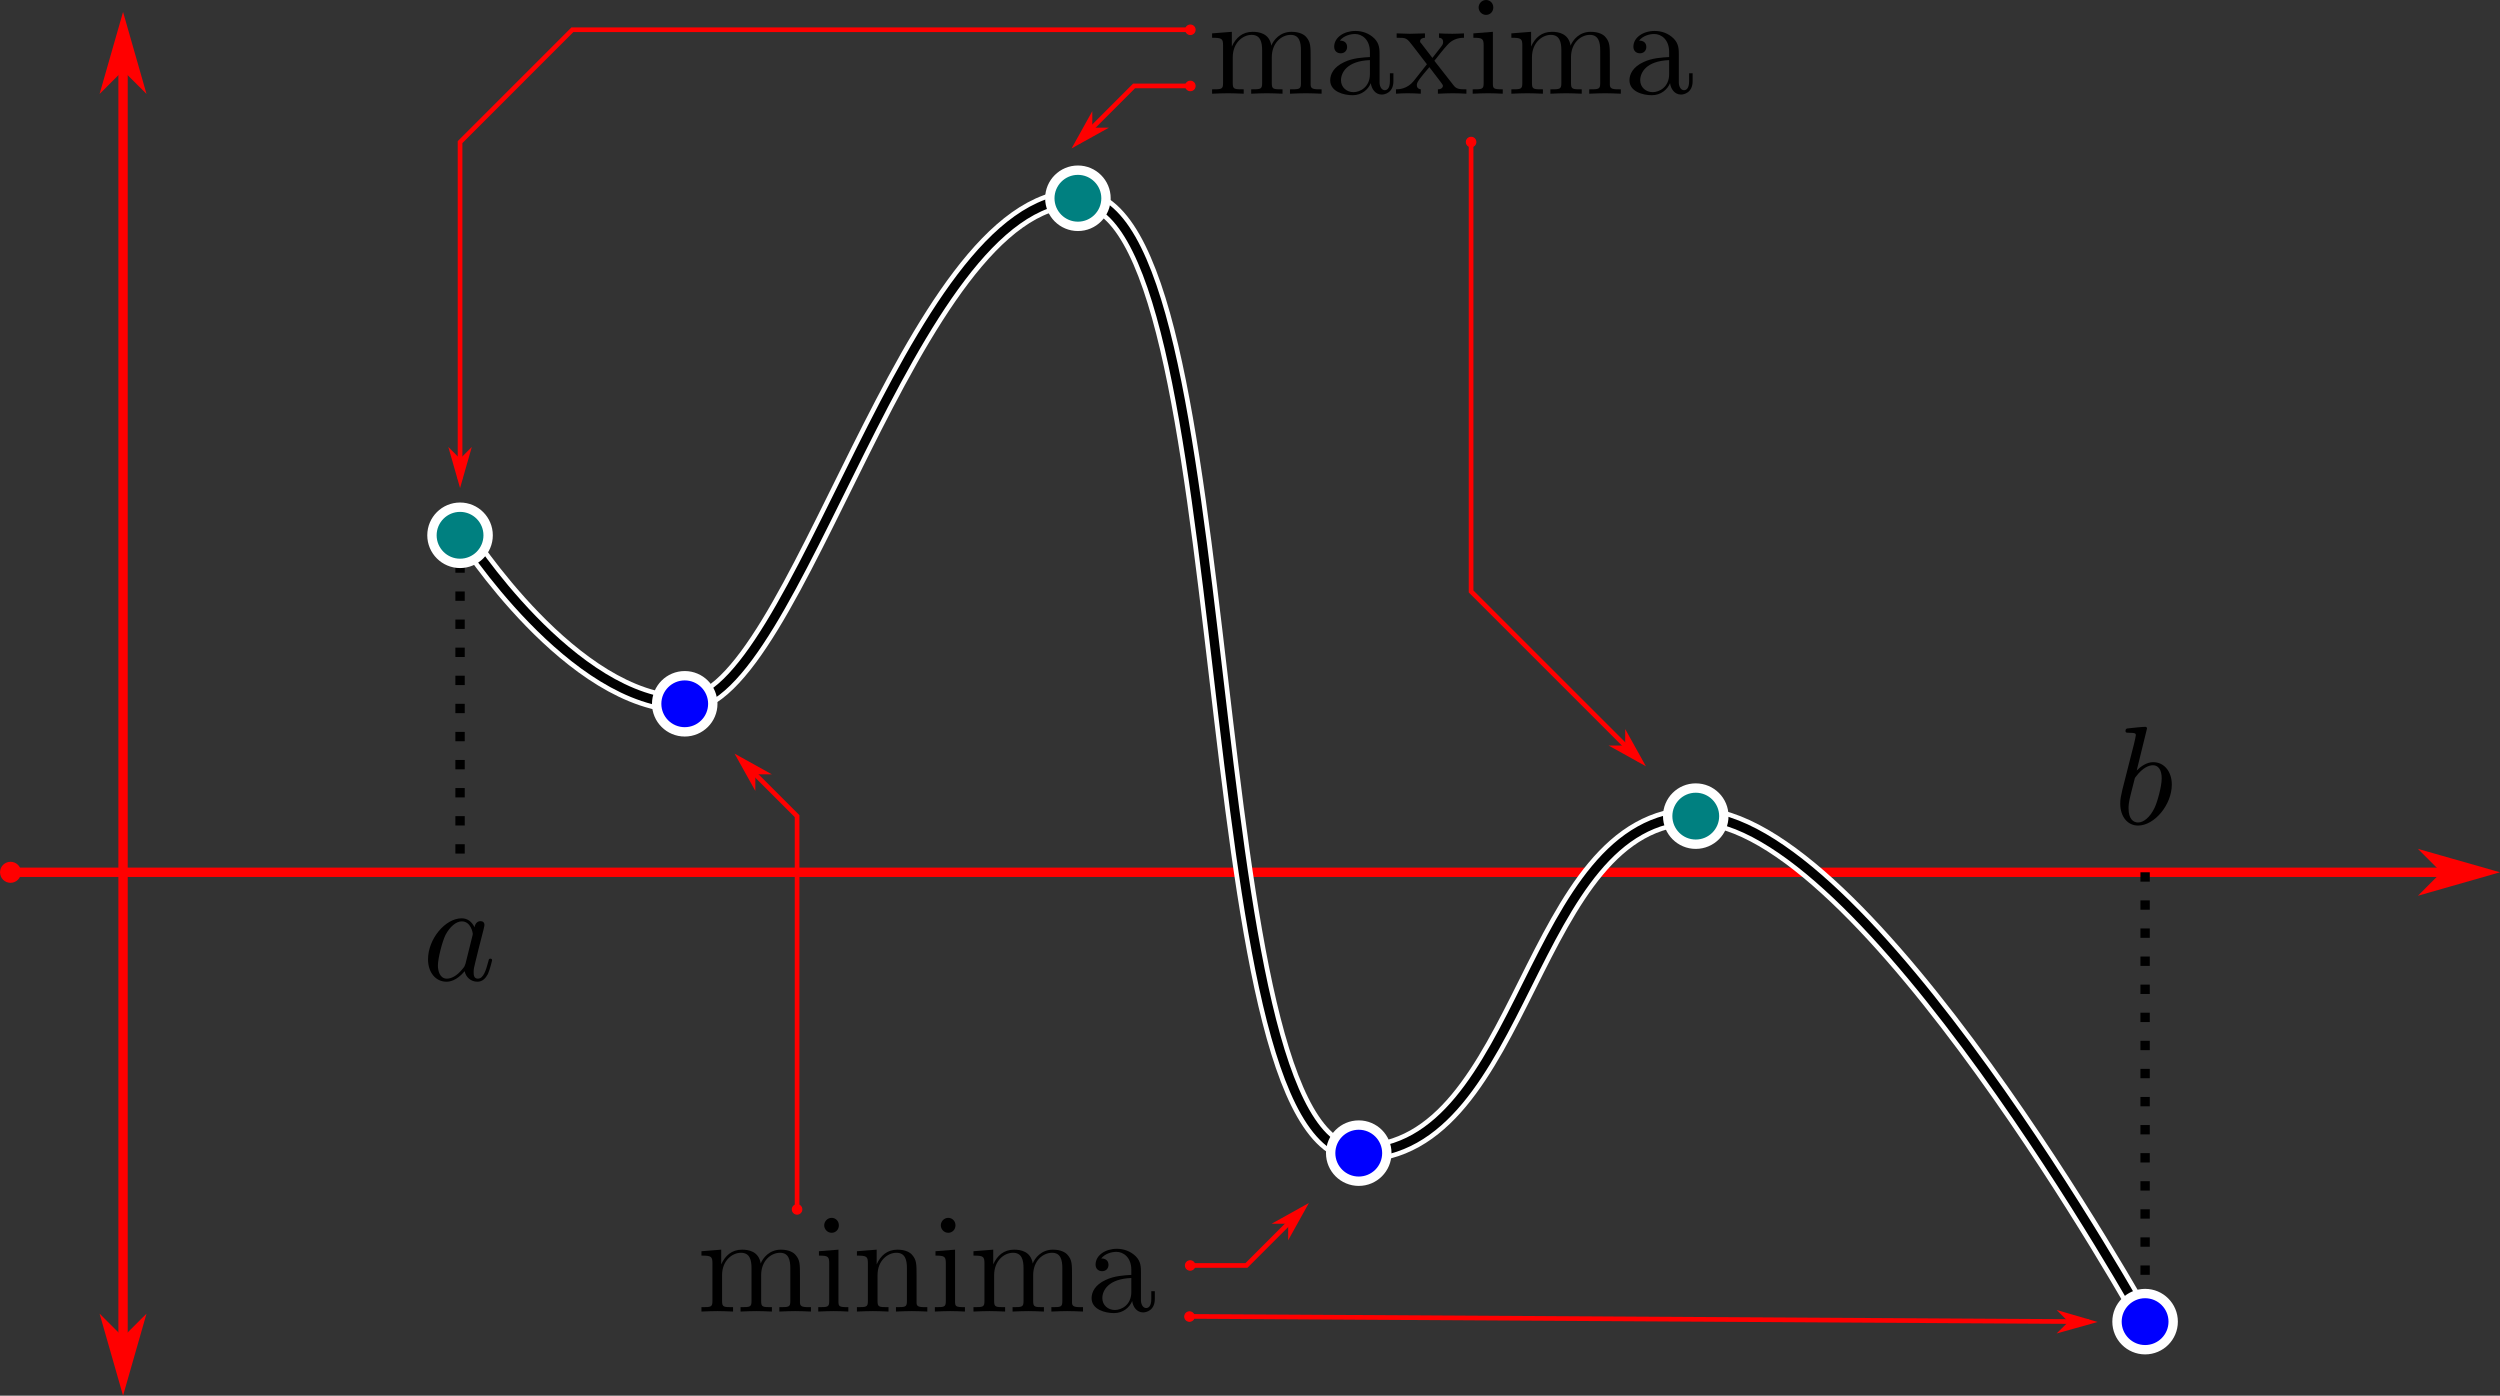 <?xml version="1.0" encoding="UTF-8"?>
<svg xmlns="http://www.w3.org/2000/svg" xmlns:xlink="http://www.w3.org/1999/xlink" width="213.644pt" height="119.273pt" viewBox="0 0 213.644 119.273" version="1.1">
<rect x="0" y="0" width="213.644" height="119.273" fill="#333333" stroke="none"/>
<defs>
<clipPath id="clip1">
  <path d="M 6 110 L 15 110 L 15 119.273 L 6 119.273 Z M 6 110 "/>
</clipPath>
<clipPath id="clip2">
  <path d="M 205 70 L 213.645 70 L 213.645 79 L 205 79 Z M 205 70 "/>
</clipPath>
<clipPath id="clip3">
  <path d="M 30 7 L 193 7 L 193 119.273 L 30 119.273 Z M 30 7 "/>
</clipPath>
<clipPath id="clip4">
  <path d="M 176 106 L 191 106 L 191 119.273 L 176 119.273 Z M 176 106 "/>
</clipPath>
</defs>
<g id="surface1">
<path style="fill:none;stroke-width:0.8;stroke-linecap:butt;stroke-linejoin:miter;stroke:rgb(100%,0%,0%);stroke-opacity:1;stroke-miterlimit:4;" d="M 10.516 117.746 L 10.516 2.543 "/>
<path style=" stroke:none;fill-rule:evenodd;fill:rgb(100%,0%,0%);fill-opacity:1;" d="M 10.516 114.543 L 8.914 112.945 L 10.516 118.543 L 12.117 112.945 Z M 10.516 114.543 "/>
<g clip-path="url(#clip1)" clip-rule="nonzero">
<path style="fill:none;stroke-width:0.4;stroke-linecap:butt;stroke-linejoin:miter;stroke:rgb(100%,0%,0%);stroke-opacity:1;stroke-miterlimit:4;" d="M -114.543 10.516 L -112.945 8.914 L -118.543 10.516 L -112.945 12.117 Z M -114.543 10.516 " transform="matrix(0,-1,1,0,0,0)"/>
</g>
<path style="fill-rule:evenodd;fill:rgb(100%,0%,0%);fill-opacity:1;stroke-width:0.4;stroke-linecap:butt;stroke-linejoin:miter;stroke:rgb(100%,0%,0%);stroke-opacity:1;stroke-miterlimit:4;" d="M 5.746 -10.516 L 7.344 -12.117 L 1.746 -10.516 L 7.344 -8.914 Z M 5.746 -10.516 " transform="matrix(0,1,-1,0,0,0)"/>
<path style="fill:none;stroke-width:0.8;stroke-linecap:butt;stroke-linejoin:miter;stroke:rgb(100%,0%,0%);stroke-opacity:1;stroke-miterlimit:4;" d="M 0.914 74.543 L 212.117 74.543 "/>
<path style="fill-rule:evenodd;fill:rgb(100%,0%,0%);fill-opacity:1;stroke-width:0.2;stroke-linecap:butt;stroke-linejoin:miter;stroke:rgb(100%,0%,0%);stroke-opacity:1;stroke-miterlimit:4;" d="M 1.699 74.543 C 1.699 74.984 1.34 75.344 0.898 75.344 C 0.457 75.344 0.102 74.984 0.102 74.543 C 0.102 74.102 0.457 73.746 0.898 73.746 C 1.34 73.746 1.699 74.102 1.699 74.543 Z M 1.699 74.543 " transform="matrix(1,-0,0,1,0,0)"/>
<path style=" stroke:none;fill-rule:evenodd;fill:rgb(100%,0%,0%);fill-opacity:1;" d="M 208.914 74.543 L 207.316 76.145 L 212.914 74.543 L 207.316 72.945 Z M 208.914 74.543 "/>
<g clip-path="url(#clip2)" clip-rule="nonzero">
<path style="fill:none;stroke-width:0.4;stroke-linecap:butt;stroke-linejoin:miter;stroke:rgb(100%,0%,0%);stroke-opacity:1;stroke-miterlimit:4;" d="M -208.914 -74.543 L -207.316 -76.145 L -212.914 -74.543 L -207.316 -72.945 Z M -208.914 -74.543 " transform="matrix(-1,0,-0,-1,0,0)"/>
</g>
<g clip-path="url(#clip3)" clip-rule="nonzero">
<path style="fill:none;stroke-width:1.6;stroke-linecap:butt;stroke-linejoin:miter;stroke:rgb(100%,100%,100%);stroke-opacity:1;stroke-miterlimit:4;" d="M 39.715 45.746 C 39.715 45.746 48.914 60.145 58.516 60.145 C 68.117 60.145 77.715 16.945 92.117 16.945 C 106.516 16.945 101.715 98.543 116.117 98.543 C 130.516 98.543 130.516 69.746 144.914 69.746 C 159.316 69.746 183.316 112.945 183.316 112.945 "/>
</g>
<path style="fill:none;stroke-width:0.8;stroke-linecap:butt;stroke-linejoin:miter;stroke:rgb(0%,0%,0%);stroke-opacity:1;stroke-dasharray:0.8,1.6;stroke-miterlimit:4;" d="M 39.316 48.145 L 39.316 74.543 "/>
<path style="fill:none;stroke-width:0.8;stroke-linecap:butt;stroke-linejoin:miter;stroke:rgb(0%,0%,0%);stroke-opacity:1;stroke-dasharray:0.8,1.6;stroke-miterlimit:4;" d="M 183.316 74.543 L 183.316 112.945 "/>
<path style="fill:none;stroke-width:0.8;stroke-linecap:butt;stroke-linejoin:miter;stroke:rgb(0%,0%,0%);stroke-opacity:1;stroke-miterlimit:4;" d="M 39.715 45.746 C 39.715 45.746 48.914 60.145 58.516 60.145 C 68.117 60.145 77.715 16.945 92.117 16.945 C 106.516 16.945 101.715 98.543 116.117 98.543 C 130.516 98.543 130.516 69.746 144.914 69.746 C 159.316 69.746 183.316 112.945 183.316 112.945 "/>
<path style="fill-rule:nonzero;fill:rgb(0%,50.195%,50.195%);fill-opacity:1;stroke-width:0.8;stroke-linecap:butt;stroke-linejoin:miter;stroke:rgb(100%,100%,100%);stroke-opacity:1;stroke-miterlimit:4;" d="M 41.715 45.746 C 41.715 47.07 40.641 48.145 39.316 48.145 C 37.992 48.145 36.914 47.07 36.914 45.746 C 36.914 44.418 37.992 43.344 39.316 43.344 C 40.641 43.344 41.715 44.418 41.715 45.746 Z M 41.715 45.746 "/>
<path style=" stroke:none;fill-rule:nonzero;fill:rgb(0%,0%,100%);fill-opacity:1;" d="M 185.715 112.945 C 185.715 114.27 184.641 115.344 183.316 115.344 C 181.992 115.344 180.914 114.27 180.914 112.945 C 180.914 111.621 181.992 110.543 183.316 110.543 C 184.641 110.543 185.715 111.621 185.715 112.945 Z M 185.715 112.945 "/>
<g clip-path="url(#clip4)" clip-rule="nonzero">
<path style="fill:none;stroke-width:0.8;stroke-linecap:butt;stroke-linejoin:miter;stroke:rgb(100%,100%,100%);stroke-opacity:1;stroke-miterlimit:4;" d="M 185.715 112.945 C 185.715 114.27 184.641 115.344 183.316 115.344 C 181.992 115.344 180.914 114.27 180.914 112.945 C 180.914 111.621 181.992 110.543 183.316 110.543 C 184.641 110.543 185.715 111.621 185.715 112.945 Z M 185.715 112.945 "/>
</g>
<path style="fill-rule:nonzero;fill:rgb(0%,0%,100%);fill-opacity:1;stroke-width:0.8;stroke-linecap:butt;stroke-linejoin:miter;stroke:rgb(100%,100%,100%);stroke-opacity:1;stroke-miterlimit:4;" d="M 118.516 98.543 C 118.516 99.871 117.441 100.945 116.117 100.945 C 114.789 100.945 113.715 99.871 113.715 98.543 C 113.715 97.219 114.789 96.145 116.117 96.145 C 117.441 96.145 118.516 97.219 118.516 98.543 Z M 118.516 98.543 "/>
<path style="fill-rule:nonzero;fill:rgb(0%,50.195%,50.195%);fill-opacity:1;stroke-width:0.8;stroke-linecap:butt;stroke-linejoin:miter;stroke:rgb(100%,100%,100%);stroke-opacity:1;stroke-miterlimit:4;" d="M 147.316 69.746 C 147.316 71.07 146.242 72.145 144.914 72.145 C 143.59 72.145 142.516 71.07 142.516 69.746 C 142.516 68.418 143.59 67.344 144.914 67.344 C 146.242 67.344 147.316 68.418 147.316 69.746 Z M 147.316 69.746 "/>
<path style="fill-rule:nonzero;fill:rgb(0%,50.195%,50.195%);fill-opacity:1;stroke-width:0.8;stroke-linecap:butt;stroke-linejoin:miter;stroke:rgb(100%,100%,100%);stroke-opacity:1;stroke-miterlimit:4;" d="M 94.516 16.945 C 94.516 18.27 93.441 19.344 92.117 19.344 C 90.789 19.344 89.715 18.27 89.715 16.945 C 89.715 15.621 90.789 14.543 92.117 14.543 C 93.441 14.543 94.516 15.621 94.516 16.945 Z M 94.516 16.945 "/>
<path style="fill-rule:nonzero;fill:rgb(0%,0%,100%);fill-opacity:1;stroke-width:0.8;stroke-linecap:butt;stroke-linejoin:miter;stroke:rgb(100%,100%,100%);stroke-opacity:1;stroke-miterlimit:4;" d="M 60.914 60.145 C 60.914 61.469 59.84 62.543 58.516 62.543 C 57.191 62.543 56.117 61.469 56.117 60.145 C 56.117 58.82 57.191 57.746 58.516 57.746 C 59.84 57.746 60.914 58.82 60.914 60.145 Z M 60.914 60.145 "/>
<path style=" stroke:none;fill-rule:nonzero;fill:rgb(0%,0%,0%);fill-opacity:1;" d="M 40.555 79.246 C 40.328 78.793 39.992 78.477 39.445 78.477 C 38.059 78.477 36.578 80.238 36.578 81.98 C 36.578 83.105 37.234 83.895 38.152 83.895 C 38.398 83.895 38.996 83.84 39.711 82.996 C 39.805 83.5 40.234 83.895 40.797 83.895 C 41.227 83.895 41.492 83.613 41.695 83.238 C 41.883 82.809 42.055 82.074 42.055 82.059 C 42.055 81.926 41.941 81.926 41.902 81.926 C 41.789 81.926 41.773 81.98 41.734 82.152 C 41.527 82.918 41.32 83.633 40.836 83.633 C 40.496 83.633 40.477 83.312 40.477 83.09 C 40.477 82.824 40.496 82.715 40.629 82.188 C 40.758 81.699 40.777 81.57 40.891 81.121 L 41.32 79.449 C 41.398 79.113 41.398 79.094 41.398 79.039 C 41.398 78.832 41.266 78.719 41.059 78.719 C 40.758 78.719 40.59 78.98 40.555 79.246 Z M 39.785 82.34 C 39.711 82.562 39.711 82.582 39.539 82.789 C 39.016 83.445 38.527 83.633 38.191 83.633 C 37.59 83.633 37.422 82.977 37.422 82.508 C 37.422 81.906 37.797 80.445 38.078 79.883 C 38.453 79.188 38.977 78.738 39.465 78.738 C 40.234 78.738 40.402 79.715 40.402 79.789 C 40.402 79.863 40.383 79.938 40.367 79.996 Z M 39.785 82.34 "/>
<path style=" stroke:none;fill-rule:nonzero;fill:rgb(0%,0%,0%);fill-opacity:1;" d="M 183.48 62.246 C 183.48 62.246 183.48 62.113 183.328 62.113 C 183.066 62.113 182.184 62.207 181.867 62.246 C 181.773 62.246 181.641 62.266 181.641 62.469 C 181.641 62.621 181.754 62.621 181.941 62.621 C 182.504 62.621 182.523 62.695 182.523 62.828 C 182.523 62.902 182.43 63.312 182.371 63.559 L 181.379 67.457 C 181.246 68.059 181.191 68.266 181.191 68.676 C 181.191 69.801 181.828 70.551 182.711 70.551 C 184.117 70.551 185.598 68.77 185.598 67.047 C 185.598 65.957 184.961 65.133 184.004 65.133 C 183.461 65.133 182.953 65.488 182.598 65.844 Z M 182.371 66.766 C 182.43 66.5 182.43 66.484 182.543 66.352 C 183.121 65.582 183.668 65.395 183.984 65.395 C 184.418 65.395 184.734 65.75 184.734 66.52 C 184.734 67.234 184.34 68.602 184.117 69.051 C 183.723 69.859 183.18 70.289 182.711 70.289 C 182.297 70.289 181.902 69.969 181.902 69.09 C 181.902 68.844 181.902 68.621 182.09 67.871 Z M 182.371 66.766 "/>
<path style=" stroke:none;fill-rule:nonzero;fill:rgb(0%,0%,0%);fill-opacity:1;" d="M 104.52 3.898 L 104.52 7.105 C 104.52 7.633 104.391 7.633 103.582 7.633 L 103.582 8.008 C 104.016 7.988 104.613 7.969 104.953 7.969 C 105.254 7.969 105.871 7.988 106.285 8.008 L 106.285 7.633 C 105.477 7.633 105.348 7.633 105.348 7.105 L 105.348 4.895 C 105.348 3.656 106.207 2.98 106.957 2.98 C 107.727 2.98 107.859 3.617 107.859 4.312 L 107.859 7.105 C 107.859 7.633 107.727 7.633 106.922 7.633 L 106.922 8.008 C 107.332 7.988 107.953 7.969 108.27 7.969 C 108.57 7.969 109.207 7.988 109.602 8.008 L 109.602 7.633 C 108.816 7.633 108.684 7.633 108.684 7.105 L 108.684 4.895 C 108.684 3.656 109.527 2.98 110.297 2.98 C 111.047 2.98 111.176 3.617 111.176 4.312 L 111.176 7.105 C 111.176 7.633 111.047 7.633 110.238 7.633 L 110.238 8.008 C 110.652 7.988 111.27 7.969 111.59 7.969 C 111.91 7.969 112.527 7.988 112.941 8.008 L 112.941 7.633 C 112.32 7.633 112.02 7.633 112.004 7.273 L 112.004 4.988 C 112.004 3.957 112.004 3.602 111.629 3.168 C 111.457 2.961 111.066 2.719 110.371 2.719 C 109.379 2.719 108.832 3.43 108.645 3.898 C 108.477 2.852 107.598 2.719 107.051 2.719 C 106.172 2.719 105.609 3.227 105.27 3.977 L 105.27 2.719 L 103.582 2.852 L 103.582 3.227 C 104.426 3.227 104.52 3.301 104.52 3.898 Z M 104.52 3.898 "/>
<path style=" stroke:none;fill-rule:nonzero;fill:rgb(0%,0%,0%);fill-opacity:1;" d="M 117.145 7.105 C 117.203 7.574 117.52 8.082 118.082 8.082 C 118.348 8.082 119.078 7.914 119.078 6.938 L 119.078 6.262 L 118.777 6.262 L 118.777 6.938 C 118.777 7.633 118.477 7.707 118.348 7.707 C 117.953 7.707 117.895 7.164 117.895 7.105 L 117.895 4.727 C 117.895 4.219 117.895 3.75 117.465 3.301 C 116.996 2.832 116.395 2.645 115.832 2.645 C 114.84 2.645 114.016 3.207 114.016 3.992 C 114.016 4.352 114.258 4.555 114.578 4.555 C 114.914 4.555 115.121 4.312 115.121 4.012 C 115.121 3.863 115.066 3.469 114.504 3.469 C 114.84 3.039 115.422 2.906 115.797 2.906 C 116.395 2.906 117.07 3.375 117.07 4.445 L 117.07 4.875 C 116.453 4.914 115.629 4.949 114.879 5.305 C 113.977 5.719 113.676 6.336 113.676 6.863 C 113.676 7.836 114.84 8.137 115.59 8.137 C 116.379 8.137 116.922 7.648 117.145 7.105 Z M 117.07 5.137 L 117.07 6.336 C 117.07 7.461 116.207 7.875 115.664 7.875 C 115.082 7.875 114.598 7.461 114.598 6.863 C 114.598 6.207 115.102 5.211 117.07 5.137 Z M 117.07 5.137 "/>
<path style=" stroke:none;fill-rule:nonzero;fill:rgb(0%,0%,0%);fill-opacity:1;" d="M 122.578 5.195 C 122.938 4.742 123.387 4.164 123.688 3.844 C 124.062 3.414 124.547 3.227 125.109 3.227 L 125.109 2.852 C 124.793 2.867 124.438 2.887 124.117 2.887 C 123.762 2.887 123.125 2.867 122.973 2.852 L 122.973 3.227 C 123.234 3.242 123.328 3.395 123.328 3.602 C 123.328 3.789 123.199 3.938 123.141 4.012 L 122.41 4.949 L 121.473 3.73 C 121.359 3.617 121.359 3.602 121.359 3.523 C 121.359 3.336 121.547 3.227 121.773 3.227 L 121.773 2.852 C 121.473 2.867 120.688 2.887 120.48 2.887 C 120.234 2.887 119.672 2.867 119.355 2.852 L 119.355 3.227 C 120.199 3.227 120.199 3.227 120.762 3.957 L 121.941 5.492 L 120.816 6.918 C 120.254 7.613 119.543 7.633 119.297 7.633 L 119.297 8.008 C 119.598 7.988 119.973 7.969 120.293 7.969 C 120.629 7.969 121.137 7.988 121.418 8.008 L 121.418 7.633 C 121.156 7.594 121.078 7.445 121.078 7.258 C 121.078 6.992 121.418 6.602 122.148 5.738 L 123.066 6.938 C 123.16 7.07 123.312 7.258 123.312 7.332 C 123.312 7.445 123.199 7.633 122.879 7.633 L 122.879 8.008 C 123.234 7.988 123.91 7.969 124.172 7.969 C 124.492 7.969 124.961 7.988 125.316 8.008 L 125.316 7.633 C 124.68 7.633 124.453 7.613 124.191 7.258 Z M 122.578 5.195 "/>
<path style=" stroke:none;fill-rule:nonzero;fill:rgb(0%,0%,0%);fill-opacity:1;" d="M 127.578 2.719 L 125.91 2.852 L 125.91 3.227 C 126.676 3.227 126.789 3.301 126.789 3.883 L 126.789 7.105 C 126.789 7.633 126.66 7.633 125.852 7.633 L 125.852 8.008 C 126.227 7.988 126.883 7.969 127.164 7.969 C 127.598 7.969 128.008 7.988 128.422 8.008 L 128.422 7.633 C 127.613 7.633 127.578 7.574 127.578 7.105 Z M 127.613 0.637 C 127.613 0.262 127.332 0 126.996 0 C 126.621 0 126.359 0.32 126.359 0.637 C 126.359 0.957 126.621 1.273 126.996 1.273 C 127.332 1.273 127.613 1.012 127.613 0.637 Z M 127.613 0.637 "/>
<path style=" stroke:none;fill-rule:nonzero;fill:rgb(0%,0%,0%);fill-opacity:1;" d="M 130.094 3.898 L 130.094 7.105 C 130.094 7.633 129.961 7.633 129.156 7.633 L 129.156 8.008 C 129.586 7.988 130.188 7.969 130.523 7.969 C 130.824 7.969 131.441 7.988 131.855 8.008 L 131.855 7.633 C 131.047 7.633 130.918 7.633 130.918 7.105 L 130.918 4.895 C 130.918 3.656 131.781 2.98 132.531 2.98 C 133.297 2.98 133.43 3.617 133.43 4.312 L 133.43 7.105 C 133.43 7.633 133.297 7.633 132.492 7.633 L 132.492 8.008 C 132.906 7.988 133.523 7.969 133.844 7.969 C 134.141 7.969 134.781 7.988 135.172 8.008 L 135.172 7.633 C 134.387 7.633 134.254 7.633 134.254 7.105 L 134.254 4.895 C 134.254 3.656 135.098 2.98 135.867 2.98 C 136.617 2.98 136.75 3.617 136.75 4.312 L 136.75 7.105 C 136.75 7.633 136.617 7.633 135.812 7.633 L 135.812 8.008 C 136.223 7.988 136.844 7.969 137.16 7.969 C 137.48 7.969 138.098 7.988 138.512 8.008 L 138.512 7.633 C 137.891 7.633 137.594 7.633 137.574 7.273 L 137.574 4.988 C 137.574 3.957 137.574 3.602 137.199 3.168 C 137.031 2.961 136.637 2.719 135.941 2.719 C 134.949 2.719 134.406 3.43 134.219 3.898 C 134.047 2.852 133.168 2.719 132.625 2.719 C 131.742 2.719 131.18 3.227 130.844 3.977 L 130.844 2.719 L 129.156 2.852 L 129.156 3.227 C 130 3.227 130.094 3.301 130.094 3.898 Z M 130.094 3.898 "/>
<path style=" stroke:none;fill-rule:nonzero;fill:rgb(0%,0%,0%);fill-opacity:1;" d="M 142.719 7.105 C 142.773 7.574 143.094 8.082 143.656 8.082 C 143.918 8.082 144.648 7.914 144.648 6.938 L 144.648 6.262 L 144.348 6.262 L 144.348 6.938 C 144.348 7.633 144.047 7.707 143.918 7.707 C 143.523 7.707 143.469 7.164 143.469 7.105 L 143.469 4.727 C 143.469 4.219 143.469 3.75 143.035 3.301 C 142.566 2.832 141.969 2.645 141.406 2.645 C 140.41 2.645 139.586 3.207 139.586 3.992 C 139.586 4.352 139.828 4.555 140.148 4.555 C 140.484 4.555 140.691 4.312 140.691 4.012 C 140.691 3.863 140.637 3.469 140.074 3.469 C 140.41 3.039 140.992 2.906 141.367 2.906 C 141.969 2.906 142.641 3.375 142.641 4.445 L 142.641 4.875 C 142.023 4.914 141.199 4.949 140.449 5.305 C 139.547 5.719 139.25 6.336 139.25 6.863 C 139.25 7.836 140.41 8.137 141.16 8.137 C 141.949 8.137 142.492 7.648 142.719 7.105 Z M 142.641 5.137 L 142.641 6.336 C 142.641 7.461 141.781 7.875 141.234 7.875 C 140.656 7.875 140.168 7.461 140.168 6.863 C 140.168 6.207 140.672 5.211 142.641 5.137 Z M 142.641 5.137 "/>
<path style=" stroke:none;fill-rule:nonzero;fill:rgb(0%,0%,0%);fill-opacity:1;" d="M 60.883 107.977 L 60.883 111.184 C 60.883 111.707 60.754 111.707 59.945 111.707 L 59.945 112.082 C 60.379 112.062 60.977 112.043 61.316 112.043 C 61.613 112.043 62.234 112.062 62.645 112.082 L 62.645 111.707 C 61.84 111.707 61.707 111.707 61.707 111.184 L 61.707 108.969 C 61.707 107.73 62.57 107.059 63.32 107.059 C 64.09 107.059 64.223 107.695 64.223 108.387 L 64.223 111.184 C 64.223 111.707 64.09 111.707 63.285 111.707 L 63.285 112.082 C 63.695 112.062 64.316 112.043 64.633 112.043 C 64.934 112.043 65.57 112.062 65.965 112.082 L 65.965 111.707 C 65.176 111.707 65.047 111.707 65.047 111.184 L 65.047 108.969 C 65.047 107.73 65.891 107.059 66.66 107.059 C 67.41 107.059 67.539 107.695 67.539 108.387 L 67.539 111.184 C 67.539 111.707 67.41 111.707 66.602 111.707 L 66.602 112.082 C 67.016 112.062 67.633 112.043 67.953 112.043 C 68.27 112.043 68.891 112.062 69.301 112.082 L 69.301 111.707 C 68.684 111.707 68.383 111.707 68.363 111.352 L 68.363 109.062 C 68.363 108.031 68.363 107.676 67.988 107.246 C 67.82 107.039 67.426 106.793 66.734 106.793 C 65.738 106.793 65.195 107.508 65.008 107.977 C 64.84 106.926 63.957 106.793 63.414 106.793 C 62.535 106.793 61.973 107.301 61.633 108.051 L 61.633 106.793 L 59.945 106.926 L 59.945 107.301 C 60.789 107.301 60.883 107.375 60.883 107.977 Z M 60.883 107.977 "/>
<path style=" stroke:none;fill-rule:nonzero;fill:rgb(0%,0%,0%);fill-opacity:1;" d="M 71.652 106.793 L 69.984 106.926 L 69.984 107.301 C 70.75 107.301 70.863 107.375 70.863 107.957 L 70.863 111.184 C 70.863 111.707 70.734 111.707 69.926 111.707 L 69.926 112.082 C 70.301 112.062 70.957 112.043 71.238 112.043 C 71.672 112.043 72.082 112.062 72.496 112.082 L 72.496 111.707 C 71.688 111.707 71.652 111.652 71.652 111.184 Z M 71.688 104.715 C 71.688 104.34 71.406 104.074 71.07 104.074 C 70.695 104.074 70.434 104.395 70.434 104.715 C 70.434 105.031 70.695 105.352 71.07 105.352 C 71.406 105.352 71.688 105.09 71.688 104.715 Z M 71.688 104.715 "/>
<path style=" stroke:none;fill-rule:nonzero;fill:rgb(0%,0%,0%);fill-opacity:1;" d="M 74.168 107.977 L 74.168 111.184 C 74.168 111.707 74.035 111.707 73.23 111.707 L 73.23 112.082 C 73.66 112.062 74.262 112.043 74.598 112.043 C 74.898 112.043 75.516 112.062 75.93 112.082 L 75.93 111.707 C 75.121 111.707 74.992 111.707 74.992 111.184 L 74.992 108.969 C 74.992 107.73 75.855 107.059 76.605 107.059 C 77.371 107.059 77.504 107.695 77.504 108.387 L 77.504 111.184 C 77.504 111.707 77.371 111.707 76.566 111.707 L 76.566 112.082 C 76.98 112.062 77.598 112.043 77.918 112.043 C 78.215 112.043 78.855 112.062 79.246 112.082 L 79.246 111.707 C 78.629 111.707 78.328 111.707 78.328 111.352 L 78.328 109.062 C 78.328 108.031 78.328 107.676 77.953 107.246 C 77.785 107.039 77.391 106.793 76.699 106.793 C 75.816 106.793 75.254 107.301 74.918 108.051 L 74.918 106.793 L 73.23 106.926 L 73.23 107.301 C 74.074 107.301 74.168 107.375 74.168 107.977 Z M 74.168 107.977 "/>
<path style=" stroke:none;fill-rule:nonzero;fill:rgb(0%,0%,0%);fill-opacity:1;" d="M 81.617 106.793 L 79.945 106.926 L 79.945 107.301 C 80.715 107.301 80.828 107.375 80.828 107.957 L 80.828 111.184 C 80.828 111.707 80.695 111.707 79.891 111.707 L 79.891 112.082 C 80.266 112.062 80.922 112.043 81.203 112.043 C 81.633 112.043 82.047 112.062 82.461 112.082 L 82.461 111.707 C 81.652 111.707 81.617 111.652 81.617 111.184 Z M 81.652 104.715 C 81.652 104.34 81.371 104.074 81.035 104.074 C 80.66 104.074 80.398 104.395 80.398 104.715 C 80.398 105.031 80.66 105.352 81.035 105.352 C 81.371 105.352 81.652 105.09 81.652 104.715 Z M 81.652 104.715 "/>
<path style=" stroke:none;fill-rule:nonzero;fill:rgb(0%,0%,0%);fill-opacity:1;" d="M 84.129 107.977 L 84.129 111.184 C 84.129 111.707 84 111.707 83.191 111.707 L 83.191 112.082 C 83.625 112.062 84.223 112.043 84.562 112.043 C 84.863 112.043 85.48 112.062 85.895 112.082 L 85.895 111.707 C 85.086 111.707 84.957 111.707 84.957 111.184 L 84.957 108.969 C 84.957 107.73 85.816 107.059 86.566 107.059 C 87.336 107.059 87.469 107.695 87.469 108.387 L 87.469 111.184 C 87.469 111.707 87.336 111.707 86.531 111.707 L 86.531 112.082 C 86.941 112.062 87.562 112.043 87.879 112.043 C 88.18 112.043 88.816 112.062 89.211 112.082 L 89.211 111.707 C 88.426 111.707 88.293 111.707 88.293 111.184 L 88.293 108.969 C 88.293 107.73 89.137 107.059 89.906 107.059 C 90.656 107.059 90.785 107.695 90.785 108.387 L 90.785 111.184 C 90.785 111.707 90.656 111.707 89.848 111.707 L 89.848 112.082 C 90.262 112.062 90.879 112.043 91.199 112.043 C 91.52 112.043 92.137 112.062 92.551 112.082 L 92.551 111.707 C 91.93 111.707 91.629 111.707 91.613 111.352 L 91.613 109.062 C 91.613 108.031 91.613 107.676 91.238 107.246 C 91.066 107.039 90.676 106.793 89.98 106.793 C 88.988 106.793 88.441 107.508 88.254 107.977 C 88.086 106.926 87.207 106.793 86.66 106.793 C 85.781 106.793 85.219 107.301 84.879 108.051 L 84.879 106.793 L 83.191 106.926 L 83.191 107.301 C 84.035 107.301 84.129 107.375 84.129 107.977 Z M 84.129 107.977 "/>
<path style=" stroke:none;fill-rule:nonzero;fill:rgb(0%,0%,0%);fill-opacity:1;" d="M 96.754 111.184 C 96.812 111.652 97.129 112.156 97.691 112.156 C 97.953 112.156 98.688 111.988 98.688 111.012 L 98.688 110.34 L 98.387 110.34 L 98.387 111.012 C 98.387 111.707 98.086 111.781 97.953 111.781 C 97.562 111.781 97.504 111.238 97.504 111.184 L 97.504 108.801 C 97.504 108.293 97.504 107.824 97.074 107.375 C 96.605 106.906 96.004 106.719 95.441 106.719 C 94.449 106.719 93.625 107.281 93.625 108.07 C 93.625 108.426 93.867 108.633 94.188 108.633 C 94.523 108.633 94.73 108.387 94.73 108.09 C 94.73 107.938 94.672 107.543 94.109 107.543 C 94.449 107.113 95.031 106.98 95.406 106.98 C 96.004 106.98 96.68 107.449 96.68 108.52 L 96.68 108.949 C 96.062 108.988 95.234 109.027 94.484 109.383 C 93.586 109.793 93.285 110.414 93.285 110.938 C 93.285 111.914 94.449 112.215 95.199 112.215 C 95.984 112.215 96.531 111.727 96.754 111.184 Z M 96.68 109.215 L 96.68 110.414 C 96.68 111.539 95.816 111.949 95.273 111.949 C 94.691 111.949 94.203 111.539 94.203 110.938 C 94.203 110.281 94.711 109.289 96.68 109.215 Z M 96.68 109.215 "/>
<path style="fill:none;stroke-width:0.4;stroke-linecap:butt;stroke-linejoin:miter;stroke:rgb(100%,0%,0%);stroke-opacity:1;stroke-miterlimit:4;" d="M 101.715 7.344 L 96.914 7.344 L 92.117 12.145 "/>
<path style="fill-rule:evenodd;fill:rgb(100%,0%,0%);fill-opacity:1;stroke-width:0.1;stroke-linecap:butt;stroke-linejoin:miter;stroke:rgb(100%,0%,0%);stroke-opacity:1;stroke-miterlimit:4;" d="M -101.324 -7.344 C -101.324 -7.125 -101.504 -6.945 -101.723 -6.945 C -101.945 -6.945 -102.125 -7.125 -102.125 -7.344 C -102.125 -7.566 -101.945 -7.746 -101.723 -7.746 C -101.504 -7.746 -101.324 -7.566 -101.324 -7.344 Z M -101.324 -7.344 " transform="matrix(-1,0,0,-1,0,0)"/>
<path style="fill-rule:evenodd;fill:rgb(100%,0%,0%);fill-opacity:1;stroke-width:0.141;stroke-linecap:butt;stroke-linejoin:miter;stroke:rgb(100%,0%,0%);stroke-opacity:1;stroke-miterlimit:4;" d="M 41.117 52.129 L 41.682 51.564 L 39.703 52.129 L 41.684 52.695 Z M 41.117 52.129 " transform="matrix(1,-1,1,1,0,0)"/>
<path style="fill:none;stroke-width:0.4;stroke-linecap:butt;stroke-linejoin:miter;stroke:rgb(100%,0%,0%);stroke-opacity:1;stroke-miterlimit:4;" d="M 101.715 2.543 L 48.914 2.543 L 39.316 12.145 L 39.316 40.945 "/>
<path style="fill-rule:evenodd;fill:rgb(100%,0%,0%);fill-opacity:1;stroke-width:0.1;stroke-linecap:butt;stroke-linejoin:miter;stroke:rgb(100%,0%,0%);stroke-opacity:1;stroke-miterlimit:4;" d="M -101.324 -2.543 C -101.324 -2.324 -101.504 -2.145 -101.723 -2.145 C -101.945 -2.145 -102.125 -2.324 -102.125 -2.543 C -102.125 -2.766 -101.945 -2.945 -101.723 -2.945 C -101.504 -2.945 -101.324 -2.766 -101.324 -2.543 Z M -101.324 -2.543 " transform="matrix(-1,0,0,-1,0,0)"/>
<path style="fill-rule:evenodd;fill:rgb(100%,0%,0%);fill-opacity:1;stroke-width:0.2;stroke-linecap:butt;stroke-linejoin:miter;stroke:rgb(100%,0%,0%);stroke-opacity:1;stroke-miterlimit:4;" d="M -39.344 39.316 L -38.543 38.516 L -41.344 39.316 L -38.543 40.117 Z M -39.344 39.316 " transform="matrix(0,-1,1,0,0,0)"/>
<path style="fill:none;stroke-width:0.4;stroke-linecap:butt;stroke-linejoin:miter;stroke:rgb(100%,0%,0%);stroke-opacity:1;stroke-miterlimit:4;" d="M 125.715 12.145 L 125.715 50.543 L 140.117 64.945 "/>
<path style="fill-rule:evenodd;fill:rgb(100%,0%,0%);fill-opacity:1;stroke-width:0.1;stroke-linecap:butt;stroke-linejoin:miter;stroke:rgb(100%,0%,0%);stroke-opacity:1;stroke-miterlimit:4;" d="M 12.535 -125.715 C 12.535 -125.496 12.359 -125.316 12.137 -125.316 C 11.914 -125.316 11.738 -125.496 11.738 -125.715 C 11.738 -125.938 11.914 -126.117 12.137 -126.117 C 12.359 -126.117 12.535 -125.938 12.535 -125.715 Z M 12.535 -125.715 " transform="matrix(0,1,-1,0,0,0)"/>
<path style="fill-rule:evenodd;fill:rgb(100%,0%,0%);fill-opacity:1;stroke-width:0.141;stroke-linecap:butt;stroke-linejoin:miter;stroke:rgb(100%,0%,0%);stroke-opacity:1;stroke-miterlimit:4;" d="M -101.398 37.586 L -100.832 37.02 L -102.812 37.586 L -100.834 38.15 Z M -101.398 37.586 " transform="matrix(-1,-1,1,-1,0,0)"/>
<path style="fill:none;stroke-width:0.4;stroke-linecap:butt;stroke-linejoin:miter;stroke:rgb(100%,0%,0%);stroke-opacity:1;stroke-miterlimit:4;" d="M 101.715 108.145 L 106.516 108.145 L 111.316 103.344 "/>
<path style="fill-rule:evenodd;fill:rgb(100%,0%,0%);fill-opacity:1;stroke-width:0.1;stroke-linecap:butt;stroke-linejoin:miter;stroke:rgb(100%,0%,0%);stroke-opacity:1;stroke-miterlimit:4;" d="M 102.109 108.145 C 102.109 108.367 101.93 108.543 101.707 108.543 C 101.488 108.543 101.309 108.367 101.309 108.145 C 101.309 107.926 101.488 107.746 101.707 107.746 C 101.93 107.746 102.109 107.926 102.109 108.145 Z M 102.109 108.145 "/>
<path style="fill-rule:evenodd;fill:rgb(100%,0%,0%);fill-opacity:1;stroke-width:0.141;stroke-linecap:butt;stroke-linejoin:miter;stroke:rgb(100%,0%,0%);stroke-opacity:1;stroke-miterlimit:4;" d="M -2.854 -107.33 L -2.287 -107.896 L -4.268 -107.33 L -2.289 -106.766 Z M -2.854 -107.33 " transform="matrix(-1,1,-1,-1,0,0)"/>
<path style="fill:none;stroke-width:0.4;stroke-linecap:butt;stroke-linejoin:miter;stroke:rgb(100%,0%,0%);stroke-opacity:1;stroke-miterlimit:4;" d="M 101.676 112.496 L 178.516 112.945 "/>
<path style="fill-rule:evenodd;fill:rgb(100%,0%,0%);fill-opacity:1;stroke-width:0.1;stroke-linecap:butt;stroke-linejoin:miter;stroke:rgb(100%,0%,0%);stroke-opacity:1;stroke-miterlimit:4;" d="M 102.722 111.895 C 102.723 112.117 102.544 112.294 102.322 112.295 C 102.103 112.297 101.922 112.118 101.921 111.895 C 101.924 111.677 102.102 111.496 102.321 111.495 C 102.544 111.497 102.72 111.676 102.722 111.895 Z M 102.722 111.895 " transform="matrix(1,0.006,-0.006,1,0,0)"/>
<path style="fill-rule:evenodd;fill:rgb(100%,0%,0%);fill-opacity:1;stroke-width:0.2;stroke-linecap:butt;stroke-linejoin:miter;stroke:rgb(100%,0%,0%);stroke-opacity:1;stroke-miterlimit:4;" d="M -177.573 -111.894 L -176.773 -112.695 L -179.569 -111.894 L -176.772 -111.094 Z M -177.573 -111.894 " transform="matrix(-1,-0.006,0.006,-1,0,0)"/>
<path style="fill:none;stroke-width:0.4;stroke-linecap:butt;stroke-linejoin:miter;stroke:rgb(100%,0%,0%);stroke-opacity:1;stroke-miterlimit:4;" d="M 68.117 103.344 L 68.117 69.746 L 63.316 64.945 "/>
<path style="fill-rule:evenodd;fill:rgb(100%,0%,0%);fill-opacity:1;stroke-width:0.1;stroke-linecap:butt;stroke-linejoin:miter;stroke:rgb(100%,0%,0%);stroke-opacity:1;stroke-miterlimit:4;" d="M -102.953 68.117 C -102.953 68.336 -103.133 68.516 -103.352 68.516 C -103.574 68.516 -103.754 68.336 -103.754 68.117 C -103.754 67.895 -103.574 67.715 -103.352 67.715 C -103.133 67.715 -102.953 67.895 -102.953 68.117 Z M -102.953 68.117 " transform="matrix(0,-1,1,0,0,0)"/>
<path style="fill-rule:evenodd;fill:rgb(100%,0%,0%);fill-opacity:1;stroke-width:0.141;stroke-linecap:butt;stroke-linejoin:miter;stroke:rgb(100%,0%,0%);stroke-opacity:1;stroke-miterlimit:4;" d="M 65.262 0.812 L 65.826 0.248 L 63.846 0.814 L 65.828 1.379 Z M 65.262 0.812 " transform="matrix(1,1,-1,1,0,0)"/>
</g>
</svg>
